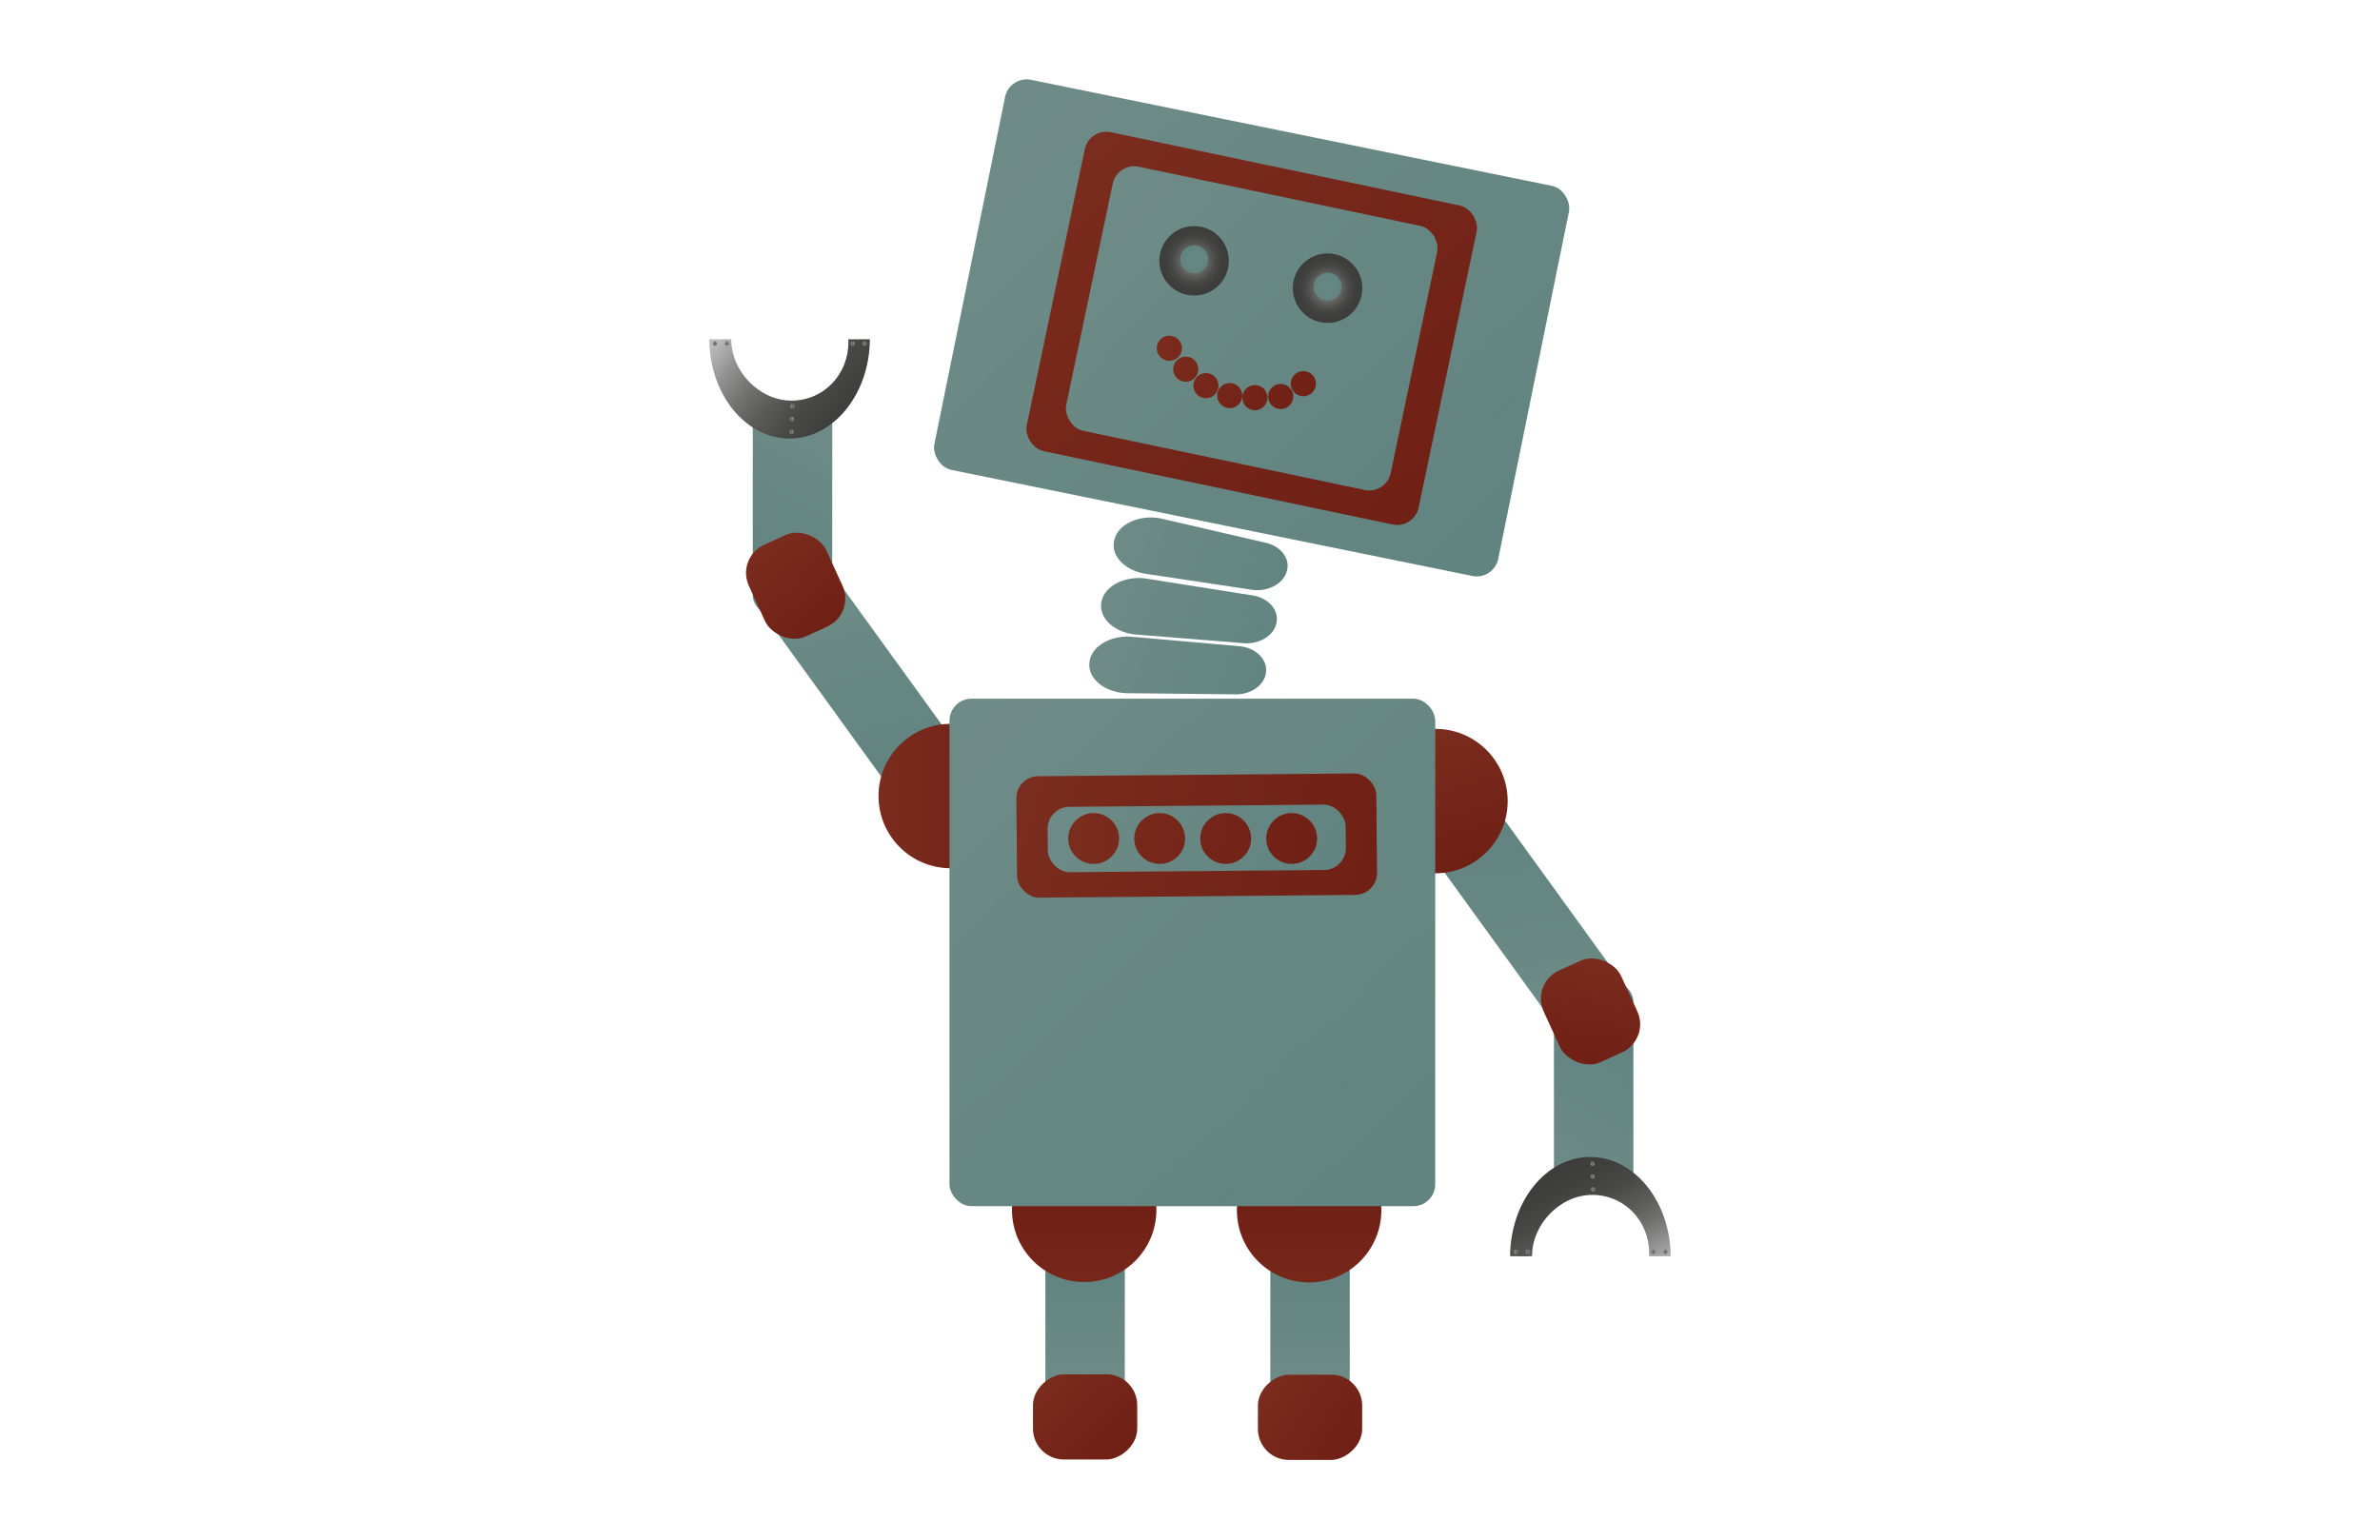 <?xml version="1.0" encoding="UTF-8"?>
<svg xmlns="http://www.w3.org/2000/svg" xmlns:xlink="http://www.w3.org/1999/xlink" id="Ebene_1" data-name="Ebene 1" viewBox="0 0 1301.04 841.89">
  <defs>
    <style>
      .cls-1 {
        fill: url(#Unbenannter_Verlauf_16-4);
      }

      .cls-1, .cls-2, .cls-3, .cls-4, .cls-5, .cls-6, .cls-7, .cls-8, .cls-9, .cls-10, .cls-11, .cls-12, .cls-13, .cls-14, .cls-15, .cls-16, .cls-17, .cls-18, .cls-19, .cls-20, .cls-21, .cls-22, .cls-23, .cls-24, .cls-25, .cls-26, .cls-27, .cls-28, .cls-29, .cls-30, .cls-31, .cls-32, .cls-33, .cls-34, .cls-35, .cls-36, .cls-37, .cls-38, .cls-39, .cls-40, .cls-41, .cls-42 {
        stroke-width: 0px;
      }

      .cls-2 {
        fill: #3c3c3b;
      }

      .cls-3 {
        fill: url(#Unbenannter_Verlauf_28);
      }

      .cls-4 {
        fill: url(#Unbenannter_Verlauf_19);
      }

      .cls-5 {
        fill: url(#Unbenannter_Verlauf_25);
      }

      .cls-6 {
        fill: url(#Unbenannter_Verlauf_16-6);
      }

      .cls-7 {
        fill: url(#Unbenannter_Verlauf_4-5);
      }

      .cls-8 {
        fill: url(#Unbenannter_Verlauf_45);
      }

      .cls-9 {
        fill: url(#Unbenannter_Verlauf_4-4);
      }

      .cls-10 {
        fill: url(#Unbenannter_Verlauf_4-2);
      }

      .cls-11 {
        fill: url(#Unbenannter_Verlauf_40);
      }

      .cls-12 {
        fill: url(#Unbenannter_Verlauf_43);
      }

      .cls-13 {
        fill: url(#Unbenannter_Verlauf_31);
      }

      .cls-14 {
        fill: url(#Unbenannter_Verlauf_38-2);
      }

      .cls-15 {
        fill: url(#Unbenannter_Verlauf_37);
      }

      .cls-16 {
        fill: url(#Unbenannter_Verlauf_26);
      }

      .cls-17 {
        fill: url(#Unbenannter_Verlauf_16-5);
      }

      .cls-18 {
        fill: url(#Unbenannter_Verlauf_16-2);
      }

      .cls-19 {
        fill: url(#Unbenannter_Verlauf_46);
      }

      .cls-20 {
        fill: url(#Unbenannter_Verlauf_44);
      }

      .cls-21 {
        fill: url(#Unbenannter_Verlauf_20-2);
      }

      .cls-22 {
        fill: url(#Unbenannter_Verlauf_24);
      }

      .cls-23 {
        fill: url(#Unbenannter_Verlauf_23);
      }

      .cls-24 {
        fill: url(#Unbenannter_Verlauf_20);
      }

      .cls-25 {
        fill: url(#Unbenannter_Verlauf_19-2);
      }

      .cls-26 {
        fill: url(#Unbenannter_Verlauf_39-2);
      }

      .cls-27 {
        fill: url(#Unbenannter_Verlauf_44-2);
      }

      .cls-28 {
        fill: url(#Unbenannter_Verlauf_38);
      }

      .cls-29 {
        fill: url(#Unbenannter_Verlauf_16-7);
      }

      .cls-30 {
        fill: url(#Unbenannter_Verlauf_14);
      }

      .cls-31 {
        fill: url(#Unbenannter_Verlauf_4);
      }

      .cls-32 {
        fill: url(#Unbenannter_Verlauf_38-3);
      }

      .cls-33 {
        fill: url(#Unbenannter_Verlauf_42);
      }

      .cls-34 {
        fill: url(#Unbenannter_Verlauf_27);
      }

      .cls-35 {
        fill: url(#Unbenannter_Verlauf_39);
      }

      .cls-36 {
        fill: url(#Unbenannter_Verlauf_42-2);
      }

      .cls-37 {
        fill: #878787;
      }

      .cls-38 {
        fill: url(#Unbenannter_Verlauf_4-3);
      }

      .cls-39 {
        fill: url(#Unbenannter_Verlauf_37-2);
      }

      .cls-40 {
        fill: url(#Unbenannter_Verlauf_41);
      }

      .cls-41 {
        fill: url(#Unbenannter_Verlauf_16);
      }

      .cls-42 {
        fill: url(#Unbenannter_Verlauf_16-3);
      }
    </style>
    <linearGradient id="Unbenannter_Verlauf_46" data-name="Unbenannter Verlauf 46" x1="830.88" y1="452.6" x2="838.25" y2="559.41" gradientTransform="translate(452.67 -393.88) rotate(35.9)" gradientUnits="userSpaceOnUse">
      <stop offset="0" stop-color="#628480"></stop>
      <stop offset="1" stop-color="#6e8b87"></stop>
    </linearGradient>
    <linearGradient id="Unbenannter_Verlauf_45" data-name="Unbenannter Verlauf 45" x1="844.28" y1="641.76" x2="884.84" y2="570.47" gradientUnits="userSpaceOnUse">
      <stop offset="0" stop-color="#6e8b87"></stop>
      <stop offset="1" stop-color="#628480"></stop>
    </linearGradient>
    <linearGradient id="Unbenannter_Verlauf_44" data-name="Unbenannter Verlauf 44" x1="774.8" y1="403.5" x2="794.54" y2="472.28" gradientUnits="userSpaceOnUse">
      <stop offset="0" stop-color="#7a2c1e"></stop>
      <stop offset="1" stop-color="#702015"></stop>
    </linearGradient>
    <linearGradient id="Unbenannter_Verlauf_44-2" data-name="Unbenannter Verlauf 44" x1="873.74" y1="523.83" x2="865.91" y2="577.36" gradientTransform="translate(309.15 -311.79) rotate(24.6)" xlink:href="#Unbenannter_Verlauf_44"></linearGradient>
    <linearGradient id="Unbenannter_Verlauf_43" data-name="Unbenannter Verlauf 43" x1="884.76" y1="709.19" x2="846.35" y2="634.12" gradientUnits="userSpaceOnUse">
      <stop offset=".05" stop-color="#bbbaba"></stop>
      <stop offset=".05" stop-color="#b9b8b8"></stop>
      <stop offset=".19" stop-color="#939292"></stop>
      <stop offset=".33" stop-color="#737372"></stop>
      <stop offset=".48" stop-color="#5b5b5a"></stop>
      <stop offset=".64" stop-color="#494948"></stop>
      <stop offset=".8" stop-color="#3f3f3e"></stop>
      <stop offset="1" stop-color="#3c3c3b"></stop>
    </linearGradient>
    <linearGradient id="Unbenannter_Verlauf_42" data-name="Unbenannter Verlauf 42" x1="482.12" y1="420.58" x2="456.5" y2="315.63" gradientTransform="translate(633.14 948.16) rotate(-144.1)" gradientUnits="userSpaceOnUse">
      <stop offset="0" stop-color="#628480"></stop>
      <stop offset="1" stop-color="#6e8b87"></stop>
    </linearGradient>
    <linearGradient id="Unbenannter_Verlauf_42-2" data-name="Unbenannter Verlauf 42" x1="414.6" y1="311.79" x2="457.62" y2="235.59" gradientTransform="translate(866.46 557.59) rotate(-180)" xlink:href="#Unbenannter_Verlauf_42"></linearGradient>
    <linearGradient id="Unbenannter_Verlauf_37" data-name="Unbenannter Verlauf 37" x1="480.24" y1="435.25" x2="559.19" y2="435.25" gradientUnits="userSpaceOnUse">
      <stop offset="0" stop-color="#7a2c1e"></stop>
      <stop offset="1" stop-color="#702015"></stop>
    </linearGradient>
    <linearGradient id="Unbenannter_Verlauf_41" data-name="Unbenannter Verlauf 41" x1="453.47" y1="341.79" x2="416.84" y2="299.27" gradientTransform="translate(697.06 792.58) rotate(-155.4)" gradientUnits="userSpaceOnUse">
      <stop offset="0" stop-color="#702015"></stop>
      <stop offset="1" stop-color="#7a2c1e"></stop>
    </linearGradient>
    <linearGradient id="Unbenannter_Verlauf_40" data-name="Unbenannter Verlauf 40" x1="401.83" y1="175.83" x2="474.49" y2="235.03" gradientUnits="userSpaceOnUse">
      <stop offset="0" stop-color="#bbbaba"></stop>
      <stop offset="0" stop-color="#b9b8b8"></stop>
      <stop offset=".15" stop-color="#939292"></stop>
      <stop offset=".3" stop-color="#737372"></stop>
      <stop offset=".46" stop-color="#5b5b5a"></stop>
      <stop offset=".62" stop-color="#494948"></stop>
      <stop offset=".79" stop-color="#3f3f3e"></stop>
      <stop offset="1" stop-color="#3c3c3b"></stop>
    </linearGradient>
    <linearGradient id="Unbenannter_Verlauf_39" data-name="Unbenannter Verlauf 39" x1="716.14" y1="787.65" x2="716.14" y2="671.89" gradientUnits="userSpaceOnUse">
      <stop offset=".26" stop-color="#6e8b87"></stop>
      <stop offset=".78" stop-color="#628480"></stop>
    </linearGradient>
    <linearGradient id="Unbenannter_Verlauf_38" data-name="Unbenannter Verlauf 38" x1="715.79" y1="719.27" x2="715.64" y2="660.96" gradientUnits="userSpaceOnUse">
      <stop offset="0" stop-color="#7a2c1e"></stop>
      <stop offset="1" stop-color="#702015"></stop>
    </linearGradient>
    <linearGradient id="Unbenannter_Verlauf_38-2" data-name="Unbenannter Verlauf 38" x1="691.32" y1="758.4" x2="738.25" y2="789.68" gradientTransform="translate(1491.09 58.8) rotate(90)" xlink:href="#Unbenannter_Verlauf_38"></linearGradient>
    <linearGradient id="Unbenannter_Verlauf_39-2" data-name="Unbenannter Verlauf 39" x1="593.18" y1="787.44" x2="593.18" y2="671.68" xlink:href="#Unbenannter_Verlauf_39"></linearGradient>
    <linearGradient id="Unbenannter_Verlauf_38-3" data-name="Unbenannter Verlauf 38" x1="590.89" y1="721.12" x2="592.68" y2="661.32" xlink:href="#Unbenannter_Verlauf_38"></linearGradient>
    <linearGradient id="Unbenannter_Verlauf_37-2" data-name="Unbenannter Verlauf 37" x1="571.44" y1="754.77" x2="611.49" y2="791.54" gradientTransform="translate(1367.91 181.55) rotate(90)" xlink:href="#Unbenannter_Verlauf_37"></linearGradient>
    <linearGradient id="Unbenannter_Verlauf_31" data-name="Unbenannter Verlauf 31" x1="518.47" y1="378.41" x2="768.57" y2="645.43" gradientUnits="userSpaceOnUse">
      <stop offset="0" stop-color="#6e8b87"></stop>
      <stop offset=".95" stop-color="#628480"></stop>
    </linearGradient>
    <linearGradient id="Unbenannter_Verlauf_28" data-name="Unbenannter Verlauf 28" x1="722.53" y1="361.44" x2="588.57" y2="313.59" gradientUnits="userSpaceOnUse">
      <stop offset=".18" stop-color="#628480"></stop>
      <stop offset=".92" stop-color="#6e8b87"></stop>
    </linearGradient>
    <linearGradient id="Unbenannter_Verlauf_27" data-name="Unbenannter Verlauf 27" x1="733.09" y1="331.87" x2="599.13" y2="284.03" gradientUnits="userSpaceOnUse">
      <stop offset=".24" stop-color="#628480"></stop>
      <stop offset=".94" stop-color="#6e8b87"></stop>
    </linearGradient>
    <linearGradient id="Unbenannter_Verlauf_26" data-name="Unbenannter Verlauf 26" x1="712.33" y1="389.99" x2="578.37" y2="342.15" gradientUnits="userSpaceOnUse">
      <stop offset=".19" stop-color="#628480"></stop>
      <stop offset=".84" stop-color="#6e8b87"></stop>
    </linearGradient>
    <linearGradient id="Unbenannter_Verlauf_25" data-name="Unbenannter Verlauf 25" x1="556.39" y1="46.38" x2="802.74" y2="302.4" gradientTransform="translate(-22.01 140.1) rotate(-11.51)" gradientUnits="userSpaceOnUse">
      <stop offset="0" stop-color="#6e8b87"></stop>
      <stop offset="1" stop-color="#628480"></stop>
    </linearGradient>
    <linearGradient id="Unbenannter_Verlauf_24" data-name="Unbenannter Verlauf 24" x1="598.95" y1="73.34" x2="764.47" y2="279.49" gradientTransform="translate(-22.31 144.62) rotate(-11.87)" gradientUnits="userSpaceOnUse">
      <stop offset="0" stop-color="#7a2c1e"></stop>
      <stop offset="1" stop-color="#702015"></stop>
    </linearGradient>
    <linearGradient id="Unbenannter_Verlauf_23" data-name="Unbenannter Verlauf 23" x1="760.14" y1="253.86" x2="605.52" y2="102.51" gradientTransform="translate(-22.31 144.62) rotate(-11.87)" gradientUnits="userSpaceOnUse">
      <stop offset="0" stop-color="#628480"></stop>
      <stop offset="1" stop-color="#6e8b87"></stop>
    </linearGradient>
    <radialGradient id="Unbenannter_Verlauf_20" data-name="Unbenannter Verlauf 20" cx="652.76" cy="142.61" fx="652.76" fy="142.61" r="18.99" gradientUnits="userSpaceOnUse">
      <stop offset="0" stop-color="#bbbaba"></stop>
      <stop offset="0" stop-color="#b9b8b8"></stop>
      <stop offset=".15" stop-color="#939292"></stop>
      <stop offset=".3" stop-color="#737372"></stop>
      <stop offset=".46" stop-color="#5b5b5a"></stop>
      <stop offset=".62" stop-color="#494948"></stop>
      <stop offset=".79" stop-color="#3f3f3e"></stop>
      <stop offset="1" stop-color="#3c3c3b"></stop>
    </radialGradient>
    <radialGradient id="Unbenannter_Verlauf_19" data-name="Unbenannter Verlauf 19" cx="652.83" cy="141.78" fx="652.83" fy="141.78" r="7.62" gradientUnits="userSpaceOnUse">
      <stop offset="0" stop-color="#698884"></stop>
      <stop offset="1" stop-color="#628480"></stop>
    </radialGradient>
    <radialGradient id="Unbenannter_Verlauf_20-2" data-name="Unbenannter Verlauf 20" cx="725.72" cy="157.56" fx="725.72" fy="157.56" r="18.99" xlink:href="#Unbenannter_Verlauf_20"></radialGradient>
    <radialGradient id="Unbenannter_Verlauf_19-2" data-name="Unbenannter Verlauf 19" cx="725.79" cy="156.73" fx="725.79" fy="156.73" r="7.62" xlink:href="#Unbenannter_Verlauf_19"></radialGradient>
    <linearGradient id="Unbenannter_Verlauf_16" data-name="Unbenannter Verlauf 16" x1="627.64" y1="190.94" x2="710.17" y2="234.8" gradientUnits="userSpaceOnUse">
      <stop offset="0" stop-color="#7a2c1e"></stop>
      <stop offset="1" stop-color="#702015"></stop>
    </linearGradient>
    <linearGradient id="Unbenannter_Verlauf_16-2" data-name="Unbenannter Verlauf 16" x1="630.42" y1="185.72" x2="712.95" y2="229.58" xlink:href="#Unbenannter_Verlauf_16"></linearGradient>
    <linearGradient id="Unbenannter_Verlauf_16-3" data-name="Unbenannter Verlauf 16" x1="626.35" y1="193.39" x2="708.87" y2="237.25" xlink:href="#Unbenannter_Verlauf_16"></linearGradient>
    <linearGradient id="Unbenannter_Verlauf_16-4" data-name="Unbenannter Verlauf 16" x1="626.96" y1="192.23" x2="709.49" y2="236.09" xlink:href="#Unbenannter_Verlauf_16"></linearGradient>
    <linearGradient id="Unbenannter_Verlauf_16-5" data-name="Unbenannter Verlauf 16" x1="629.52" y1="187.42" x2="712.05" y2="231.27" xlink:href="#Unbenannter_Verlauf_16"></linearGradient>
    <linearGradient id="Unbenannter_Verlauf_16-6" data-name="Unbenannter Verlauf 16" x1="632.89" y1="181.07" x2="715.42" y2="224.93" xlink:href="#Unbenannter_Verlauf_16"></linearGradient>
    <linearGradient id="Unbenannter_Verlauf_16-7" data-name="Unbenannter Verlauf 16" x1="638.52" y1="170.48" x2="721.05" y2="214.34" xlink:href="#Unbenannter_Verlauf_16"></linearGradient>
    <linearGradient id="Unbenannter_Verlauf_4" data-name="Unbenannter Verlauf 4" x1="561.93" y1="431.14" x2="748.13" y2="483.12" gradientTransform="translate(4 -5.67) rotate(.5)" gradientUnits="userSpaceOnUse">
      <stop offset="0" stop-color="#7a2c1e"></stop>
      <stop offset="1" stop-color="#702015"></stop>
    </linearGradient>
    <linearGradient id="Unbenannter_Verlauf_14" data-name="Unbenannter Verlauf 14" x1="578.1" y1="417.34" x2="722.96" y2="495.58" gradientTransform="translate(4.01 -5.67) rotate(.5)" gradientUnits="userSpaceOnUse">
      <stop offset="0" stop-color="#6e8b87"></stop>
      <stop offset=".95" stop-color="#628480"></stop>
    </linearGradient>
    <linearGradient id="Unbenannter_Verlauf_4-2" data-name="Unbenannter Verlauf 4" x1="586.45" y1="456.68" x2="711.24" y2="476.22" gradientTransform="matrix(1,0,0,1,0,0)" xlink:href="#Unbenannter_Verlauf_4"></linearGradient>
    <linearGradient id="Unbenannter_Verlauf_4-3" data-name="Unbenannter Verlauf 4" x1="587.31" y1="451.17" x2="712.1" y2="470.7" gradientTransform="matrix(1,0,0,1,0,0)" xlink:href="#Unbenannter_Verlauf_4"></linearGradient>
    <linearGradient id="Unbenannter_Verlauf_4-4" data-name="Unbenannter Verlauf 4" x1="588.17" y1="445.65" x2="712.96" y2="465.19" gradientTransform="matrix(1,0,0,1,0,0)" xlink:href="#Unbenannter_Verlauf_4"></linearGradient>
    <linearGradient id="Unbenannter_Verlauf_4-5" data-name="Unbenannter Verlauf 4" x1="589.04" y1="440.14" x2="713.83" y2="459.68" gradientTransform="matrix(1,0,0,1,0,0)" xlink:href="#Unbenannter_Verlauf_4"></linearGradient>
  </defs>
  <ellipse class="cls-37" cx="432.76" cy="236.08" rx="1.18" ry="1.2"></ellipse>
  <line class="cls-2" x1="433.94" y1="236.02" x2="431.59" y2="235.97"></line>
  <line class="cls-2" x1="432.82" y1="237.28" x2="432.86" y2="234.88"></line>
  <g id="Arm_rechts" data-name="Arm rechts">
    <rect class="cls-19" x="812.56" y="437.09" width="43.43" height="129.29" rx="11.14" ry="11.14" transform="translate(-135.72 584.49) rotate(-35.9)"></rect>
    <rect class="cls-8" x="849.47" y="536.59" width="43.43" height="115.76" rx="11.14" ry="11.14"></rect>
    <circle class="cls-20" cx="784.7" cy="438.01" r="39.48"></circle>
    <rect class="cls-27" x="846.18" y="525.46" width="46.58" height="55.02" rx="16.89" ry="16.89" transform="translate(-151.28 412.19) rotate(-24.6)"></rect>
    <g id="Hand_rechts" data-name="Hand rechts">
      <path class="cls-12" d="M825.49,686.87c.18-29.93,19.62-54.16,43.68-54.27,24.16-.1,43.87,24.17,44.13,54.27h-11.83c.03-.58.04-1.14.04-1.72,0-17.57-13.56-31.81-31.06-31.81s-32.95,15.93-32.95,33.5c0,.18-12.01.02-12.01.02Z"></path>
      <g id="Schraube">
        <ellipse class="cls-37" cx="910.43" cy="684.51" rx="1.18" ry="1.2"></ellipse>
        <rect class="cls-2" x="910.35" y="683.31" width=".18" height="2.4" transform="translate(1820.88 1369.02) rotate(180)"></rect>
        <rect class="cls-2" x="910.34" y="683.32" width=".18" height="2.35" transform="translate(1594.93 -225.94) rotate(90)"></rect>
      </g>
      <g id="Schraube-2" data-name="Schraube">
        <ellipse class="cls-37" cx="903.9" cy="684.51" rx="1.18" ry="1.2"></ellipse>
        <rect class="cls-2" x="903.82" y="683.31" width=".18" height="2.4" transform="translate(1807.81 1369.02) rotate(180)"></rect>
        <rect class="cls-2" x="903.81" y="683.32" width=".18" height="2.35" transform="translate(1588.39 -219.4) rotate(90)"></rect>
      </g>
      <g id="Schraube-3" data-name="Schraube">
        <ellipse class="cls-37" cx="870.52" cy="636.32" rx="1.18" ry="1.2"></ellipse>
        <rect class="cls-2" x="870.44" y="635.13" width=".18" height="2.35" transform="translate(1490.89 -245.65) rotate(88.96)"></rect>
        <rect class="cls-2" x="870.42" y="635.12" width=".18" height="2.4" transform="translate(-11.94 16.67) rotate(-1.09)"></rect>
      </g>
      <g id="Schraube-4" data-name="Schraube">
        <ellipse class="cls-37" cx="870.87" cy="650.32" rx="1.18" ry="1.2"></ellipse>
        <rect class="cls-2" x="870.79" y="649.14" width=".18" height="2.35" transform="translate(1505.23 -232.26) rotate(88.96)"></rect>
        <rect class="cls-2" x="870.77" y="649.12" width=".18" height="2.4" transform="translate(-12.21 16.68) rotate(-1.09)"></rect>
      </g>
      <g id="Schraube-5" data-name="Schraube">
        <ellipse class="cls-37" cx="870.64" cy="643.32" rx="1.18" ry="1.2"></ellipse>
        <rect class="cls-2" x="870.56" y="642.14" width=".18" height="2.35" transform="translate(1498.02 -238.9) rotate(88.96)"></rect>
        <rect class="cls-2" x="870.54" y="642.12" width=".18" height="2.4" transform="translate(-12.08 16.67) rotate(-1.09)"></rect>
      </g>
      <g id="Schraube-6" data-name="Schraube">
        <ellipse class="cls-37" cx="835.15" cy="684.51" rx="1.18" ry="1.2"></ellipse>
        <rect class="cls-2" x="835.06" y="683.31" width=".18" height="2.4" transform="translate(1670.3 1369.02) rotate(180)"></rect>
        <rect class="cls-2" x="835.06" y="683.32" width=".18" height="2.35" transform="translate(1519.64 -150.65) rotate(90)"></rect>
      </g>
      <g id="Schraube-7" data-name="Schraube">
        <ellipse class="cls-37" cx="828.61" cy="684.51" rx="1.18" ry="1.2"></ellipse>
        <rect class="cls-2" x="828.53" y="683.31" width=".18" height="2.4" transform="translate(1657.24 1369.02) rotate(180)"></rect>
        <rect class="cls-2" x="828.52" y="683.32" width=".18" height="2.35" transform="translate(1513.11 -144.12) rotate(90)"></rect>
      </g>
    </g>
  </g>
  <g id="Arm_links" data-name="Arm links">
    <rect class="cls-33" x="448.43" y="306.88" width="43.43" height="129.29" rx="11.14" ry="11.14" transform="translate(1068.84 396.81) rotate(144.1)"></rect>
    <rect class="cls-36" x="411.51" y="220.91" width="43.43" height="115.76" rx="11.14" ry="11.14" transform="translate(866.46 557.59) rotate(180)"></rect>
    <circle class="cls-15" cx="519.72" cy="435.25" r="39.48"></circle>
    <rect class="cls-40" x="411.65" y="292.78" width="46.58" height="55.02" rx="16.89" ry="16.89" transform="translate(963.75 430.42) rotate(155.4)"></rect>
    <g id="Hand_links" data-name="Hand links">
      <path class="cls-11" d="M387.73,185.52c.18,29.93,19.62,54.16,43.68,54.27,24.16.1,43.87-24.17,44.13-54.27h-11.83c.03.58.04,1.14.04,1.72,0,17.57-13.56,31.81-31.06,31.81s-32.95-15.93-32.95-33.5c0-.18-12.01-.02-12.01-.02Z"></path>
      <g id="Schraube-8" data-name="Schraube">
        <ellipse class="cls-37" cx="472.67" cy="187.89" rx="1.18" ry="1.2"></ellipse>
        <rect class="cls-2" x="472.59" y="186.68" width=".18" height="2.4" transform="translate(945.35 375.76) rotate(180)"></rect>
        <rect class="cls-2" x="472.58" y="186.72" width=".18" height="2.35" transform="translate(284.77 660.57) rotate(-90)"></rect>
      </g>
      <g id="Schraube-9" data-name="Schraube">
        <ellipse class="cls-37" cx="466.14" cy="187.89" rx="1.18" ry="1.2"></ellipse>
        <rect class="cls-2" x="466.05" y="186.68" width=".18" height="2.4" transform="translate(932.28 375.76) rotate(180)"></rect>
        <rect class="cls-2" x="466.04" y="186.72" width=".18" height="2.35" transform="translate(278.24 654.03) rotate(-90)"></rect>
      </g>
      <g id="Schraube-10" data-name="Schraube">
        <ellipse class="cls-37" cx="432.76" cy="236.08" rx="1.18" ry="1.2"></ellipse>
        <rect class="cls-2" x="432.67" y="234.91" width=".18" height="2.35" transform="translate(188.84 664.48) rotate(-88.96)"></rect>
        <rect class="cls-2" x="432.66" y="234.88" width=".18" height="2.4" transform="translate(4.57 -8.19) rotate(1.09)"></rect>
      </g>
      <g id="Schraube-11" data-name="Schraube">
        <ellipse class="cls-37" cx="433.11" cy="222.08" rx="1.18" ry="1.2"></ellipse>
        <rect class="cls-2" x="433.02" y="220.91" width=".18" height="2.35" transform="translate(203.18 651.08) rotate(-88.96)"></rect>
        <rect class="cls-2" x="433.01" y="220.88" width=".18" height="2.4" transform="translate(4.3 -8.2) rotate(1.09)"></rect>
      </g>
      <g id="Schraube-12" data-name="Schraube">
        <ellipse class="cls-37" cx="432.88" cy="229.07" rx="1.18" ry="1.2"></ellipse>
        <rect class="cls-2" x="432.8" y="227.9" width=".18" height="2.35" transform="translate(195.97 657.72) rotate(-88.96)"></rect>
        <rect class="cls-2" x="432.78" y="227.87" width=".18" height="2.4" transform="translate(4.43 -8.19) rotate(1.09)"></rect>
      </g>
      <g id="Schraube-13" data-name="Schraube">
        <ellipse class="cls-37" cx="397.38" cy="187.89" rx="1.18" ry="1.2"></ellipse>
        <rect class="cls-2" x="397.3" y="186.68" width=".18" height="2.4" transform="translate(794.78 375.76) rotate(180)"></rect>
        <rect class="cls-2" x="397.29" y="186.72" width=".18" height="2.35" transform="translate(209.48 585.28) rotate(-90)"></rect>
      </g>
      <g id="Schraube-14" data-name="Schraube">
        <ellipse class="cls-37" cx="390.85" cy="187.89" rx="1.18" ry="1.2"></ellipse>
        <rect class="cls-2" x="390.77" y="186.68" width=".18" height="2.4" transform="translate(781.71 375.76) rotate(180)"></rect>
        <rect class="cls-2" x="390.76" y="186.72" width=".18" height="2.35" transform="translate(202.95 578.75) rotate(-90)"></rect>
      </g>
    </g>
  </g>
  <g id="Bein_rechts" data-name="Bein rechts">
    <rect class="cls-35" x="694.43" y="671.89" width="43.43" height="115.76" rx="11.14" ry="11.14"></rect>
    <circle class="cls-28" cx="715.64" cy="661.73" r="39.48"></circle>
    <rect class="cls-14" x="692.85" y="746.44" width="46.58" height="57" rx="16.89" ry="16.89" transform="translate(-58.8 1491.09) rotate(-90)"></rect>
  </g>
  <g id="Bein_links" data-name="Bein links">
    <rect class="cls-26" x="571.46" y="671.68" width="43.43" height="115.76" rx="11.14" ry="11.14"></rect>
    <circle class="cls-32" cx="592.68" cy="661.51" r="39.48"></circle>
    <rect class="cls-39" x="569.89" y="746.23" width="46.58" height="57" rx="16.89" ry="16.89" transform="translate(-181.55 1367.91) rotate(-90)"></rect>
  </g>
  <rect id="Körper" class="cls-13" x="519.05" y="382.03" width="265.53" height="277.49" rx="12" ry="12"></rect>
  <g id="Hals">
    <path class="cls-3" d="M678.96,351.59l-58.87-4.71c-11.49-1.37-19.59-9.3-18.01-17.62l.07-.36c1.59-8.32,12.29-14.02,23.78-12.65l58.02,9.2c9,1.07,15.25,7.76,13.9,14.87l-.06.31c-1.36,7.11-9.83,12.04-18.83,10.97Z"></path>
    <path class="cls-34" d="M683.37,322.32l-58.13-8.75c-11.3-2.15-18.49-10.61-15.99-18.8l.11-.36c2.5-8.18,13.79-13.12,25.09-10.96l56.78,13.16c8.85,1.69,14.34,8.78,12.2,15.77l-.09.31c-2.14,6.99-11.12,11.32-19.97,9.64Z"></path>
    <path class="cls-16" d="M674.54,379.65l-59.17-.64c-11.6-.57-20.55-7.91-19.88-16.32l.03-.37c.66-8.4,10.7-14.81,22.3-14.24l58.81,5.17c9.08.45,16.05,6.68,15.48,13.86l-.02.31c-.57,7.17-8.46,12.68-17.54,12.23Z"></path>
  </g>
  <g id="Kopf">
    <rect id="Kopf-2" data-name="Kopf" class="cls-5" x="526.96" y="70.41" width="314.57" height="217.69" rx="12" ry="12" transform="translate(49.51 -132.9) rotate(11.51)"></rect>
    <rect id="Kopf-3" data-name="Kopf" class="cls-22" x="574.8" y="90.46" width="218.88" height="178.21" rx="12" ry="12" transform="translate(51.58 -136.93) rotate(11.87)"></rect>
    <rect id="Kopf-4" data-name="Kopf" class="cls-23" x="593.62" y="105.78" width="181.24" height="147.56" rx="12" ry="12" transform="translate(51.58 -136.93) rotate(11.87)"></rect>
  </g>
  <g id="Auge_2" data-name="Auge 2">
    <circle class="cls-24" cx="652.76" cy="142.61" r="18.99"></circle>
    <circle class="cls-4" cx="652.83" cy="141.78" r="7.62"></circle>
  </g>
  <g id="Auge_1" data-name="Auge 1">
    <circle class="cls-21" cx="725.72" cy="157.56" r="18.99"></circle>
    <circle class="cls-25" cx="725.79" cy="156.73" r="7.62"></circle>
  </g>
  <g id="Mund">
    <circle class="cls-41" cx="648.19" cy="201.86" r="6.88"></circle>
    <circle class="cls-18" cx="639.23" cy="190.41" r="6.88"></circle>
    <circle class="cls-42" cx="659.22" cy="210.86" r="6.88"></circle>
    <circle class="cls-1" cx="672.24" cy="216.3" r="6.88"></circle>
    <circle class="cls-17" cx="686.01" cy="217.43" r="6.88"></circle>
    <circle class="cls-6" cx="700.09" cy="216.79" r="6.88"></circle>
    <circle class="cls-29" cx="712.47" cy="209.78" r="6.88"></circle>
  </g>
  <g id="Rechteck_im_Körper" data-name="Rechteck im Körper">
    <rect id="Kopf-5" data-name="Kopf" class="cls-31" x="555.77" y="423.68" width="196.79" height="66.41" rx="12" ry="12" transform="translate(-3.95 5.71) rotate(-.5)"></rect>
    <rect id="Kopf-6" data-name="Kopf" class="cls-30" x="572.71" y="440.56" width="162.95" height="35.76" rx="12" ry="12" transform="translate(-3.96 5.71) rotate(-.5)"></rect>
    <circle class="cls-10" cx="597.86" cy="458.47" r="13.9"></circle>
    <circle class="cls-38" cx="633.94" cy="458.47" r="13.9"></circle>
    <circle class="cls-9" cx="670.02" cy="458.47" r="13.9"></circle>
    <circle class="cls-7" cx="706.1" cy="458.47" r="13.9"></circle>
  </g>
</svg>
